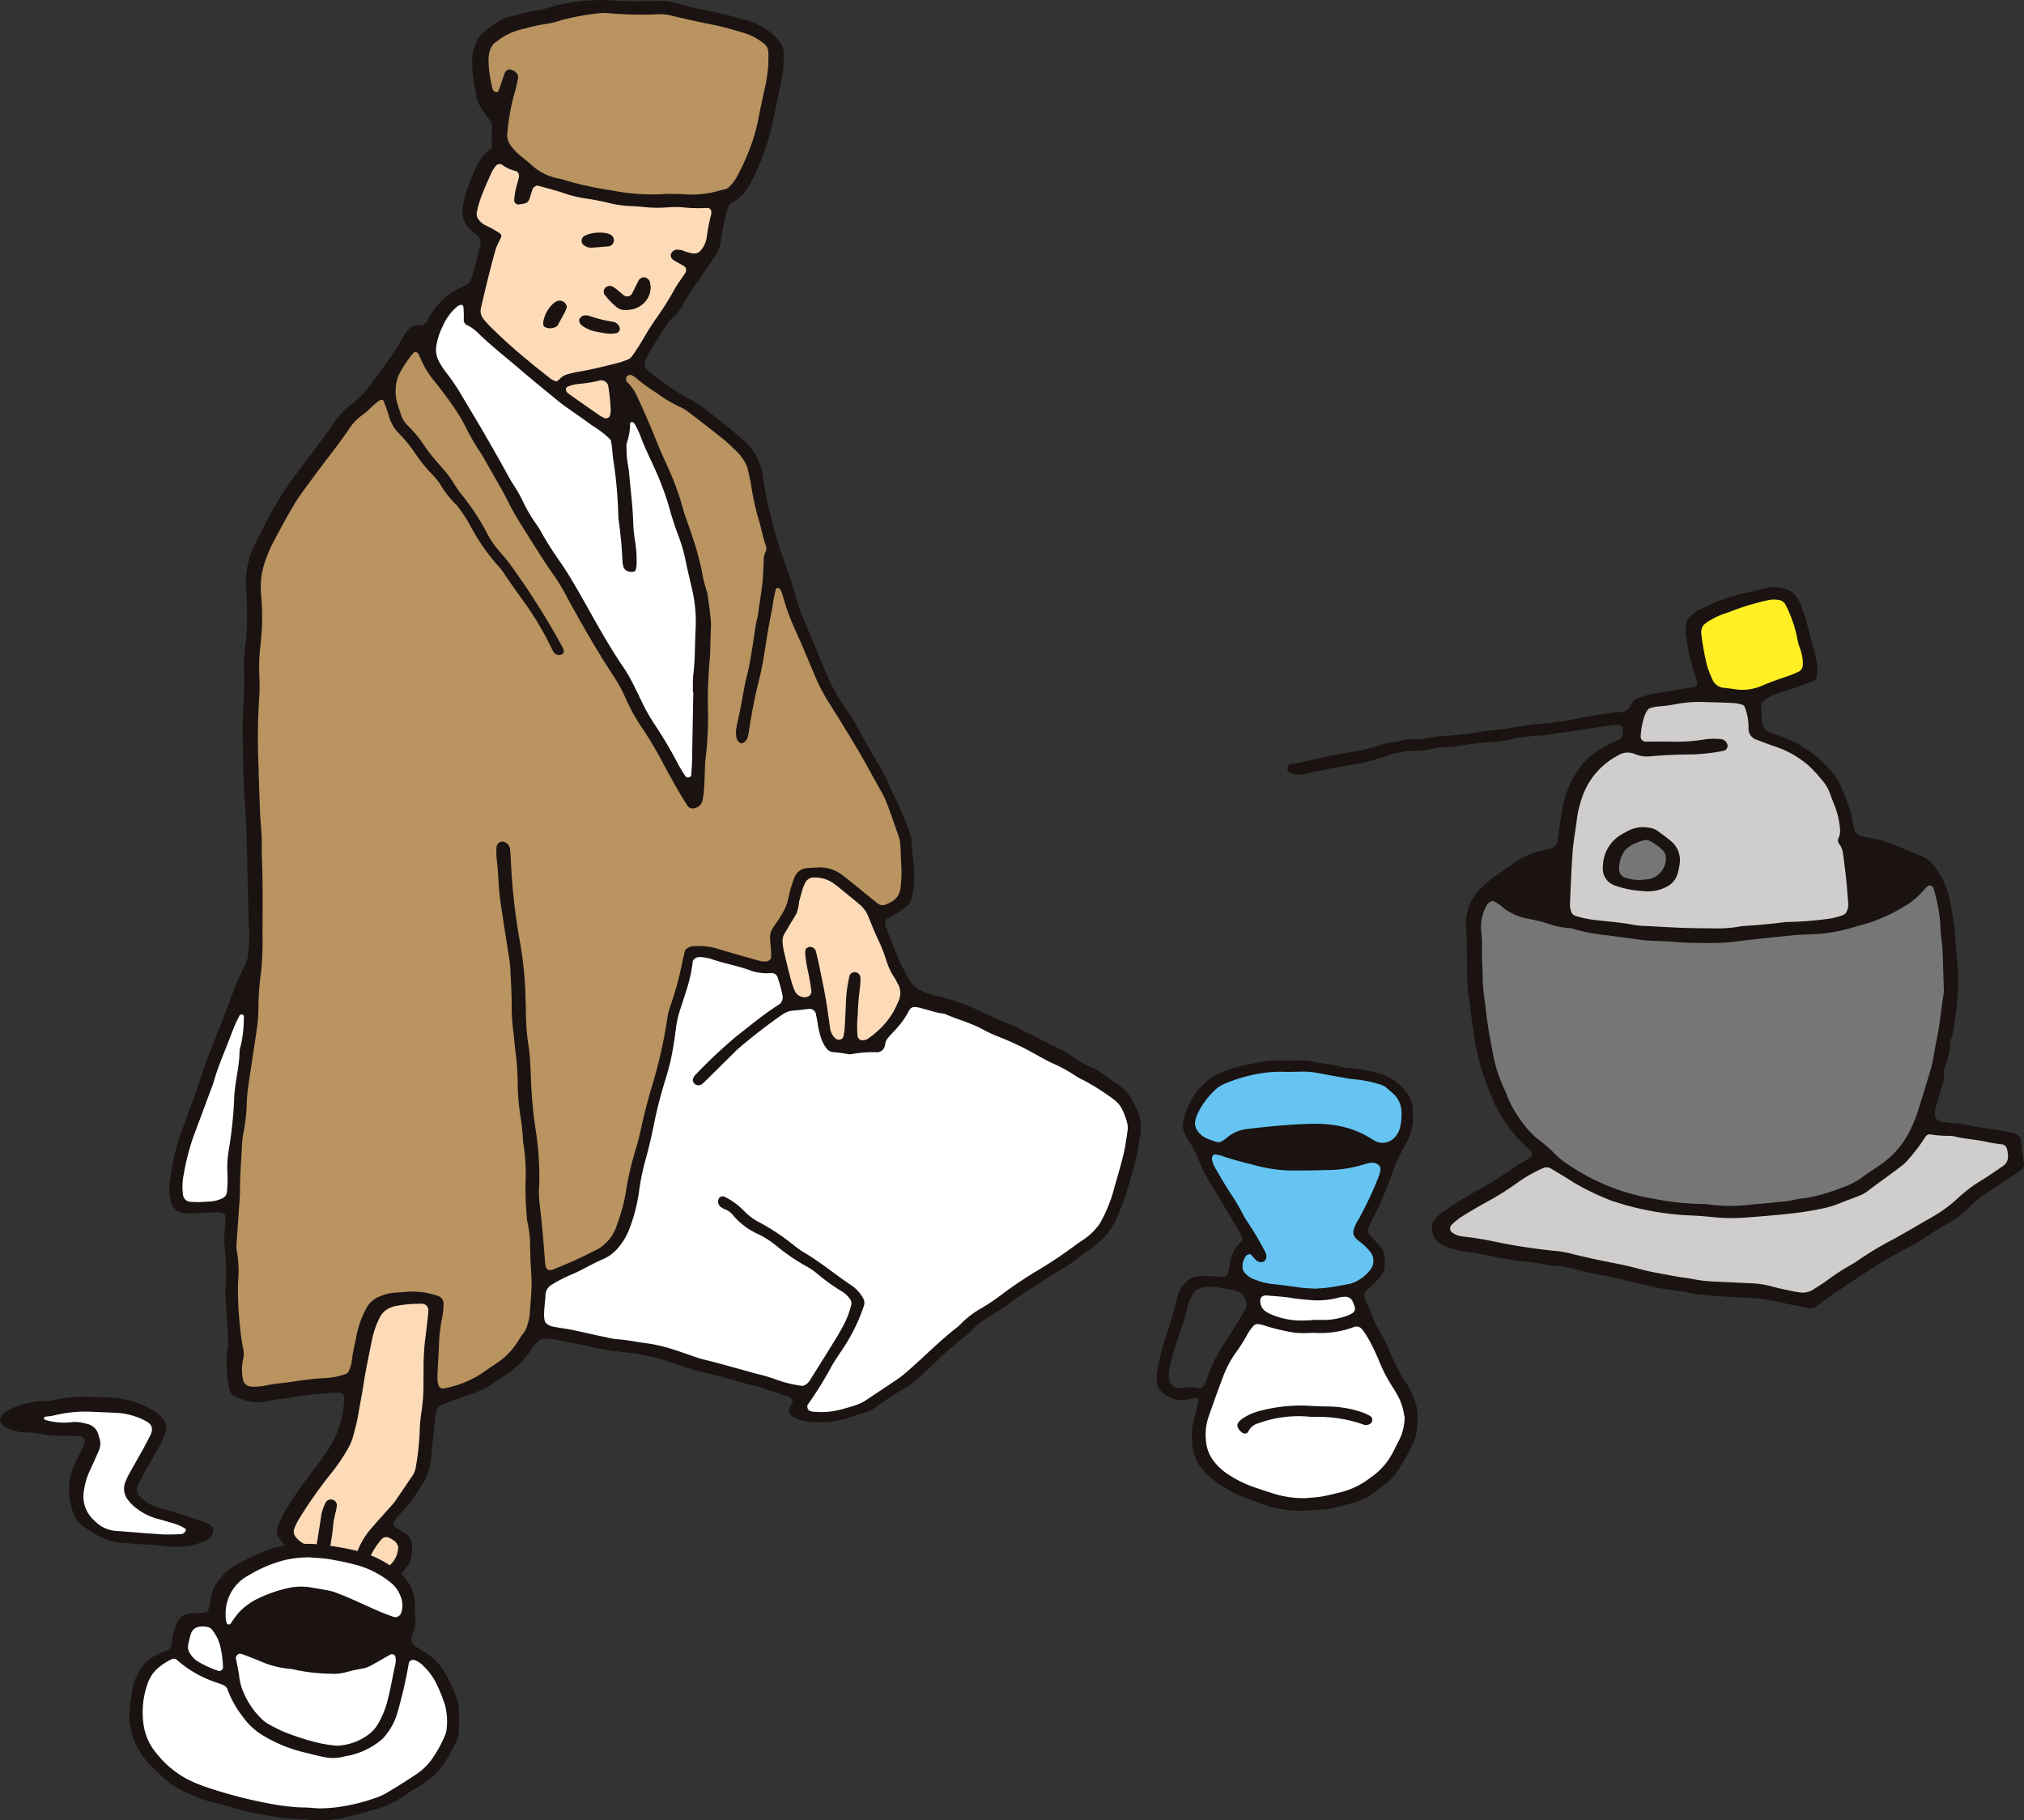<svg id="グループ_422" data-name="グループ 422" xmlns="http://www.w3.org/2000/svg" xmlns:xlink="http://www.w3.org/1999/xlink" width="214" height="192.456" viewBox="0 0 214 192.456">
  <rect x="0" y="0" width="214" height="192.456" fill="#333333" stroke="none"/>
  <defs>
    <clipPath id="clip-path">
      <rect id="長方形_475" data-name="長方形 475" width="214" height="192.456" fill="none"/>
    </clipPath>
  </defs>
  <g id="グループ_422-2" data-name="グループ 422" clip-path="url(#clip-path)">
    <path id="パス_7759" data-name="パス 7759" d="M157.258,154.968a7.72,7.72,0,0,0-.854-1.66,16.574,16.574,0,0,1-1.556-2.93,22.655,22.655,0,0,0-1.581-3.158,2.779,2.779,0,0,1-.339-.755,8.536,8.536,0,0,0-.743-1.712,2.407,2.407,0,0,1-.182-.592.63.63,0,0,1,.165-.574c.238-.249.5-.475.755-.709a6.268,6.268,0,0,0,.965-1.085,1.384,1.384,0,0,0,.266-.774c0-.414-.02-.829-.05-1.242a1.328,1.328,0,0,0-.323-.753c-.266-.319-.552-.621-.823-.935-.181-.209-.354-.424-.525-.64a.373.373,0,0,1-.058-.394c.107-.255.212-.51.332-.757a41.085,41.085,0,0,0,2.093-4.753,17.479,17.479,0,0,1,1.52-3.407,5.5,5.5,0,0,0,.8-3.181c-.015-.277-.028-.554-.039-.831a2.349,2.349,0,0,0-.394-1.166,5.515,5.515,0,0,0-3.673-2.509,13.273,13.273,0,0,0-2.667-.424,2.053,2.053,0,0,1-.616-.086c-1.061-.356-2.192-.328-3.265-.624a4.092,4.092,0,0,0-1.031-.1c-.485,0-.971.027-1.456.043v-.032c-.347,0-.693,0-1.04,0a7.2,7.2,0,0,0-1.038.035,29.386,29.386,0,0,0-4.264.921,6.652,6.652,0,0,0-3.354,2.34,7.725,7.725,0,0,0-1.433,3.193,1.86,1.86,0,0,0,.153,1.218,12.412,12.412,0,0,0,.608,1.086,7.215,7.215,0,0,1,.68,1.283,18.686,18.686,0,0,0,1.684,3.333c.941,1.536,1.848,3.094,2.768,4.643.106.179.206.361.308.543a.532.532,0,0,1-.07.578,3.658,3.658,0,0,0-1.2,2.351c-.046.34-.15.673-.223,1.011a.547.547,0,0,1-.474.328c-.415-.017-.83-.033-1.245-.06a8.633,8.633,0,0,0-1.454.022,2.047,2.047,0,0,0-1.413.785,3.5,3.5,0,0,0-.768,1.46,43.062,43.062,0,0,1-1.291,4.385,22.079,22.079,0,0,0-.747,3.026,5.586,5.586,0,0,0-.089,1.655,1.325,1.325,0,0,0,.337.743,3.06,3.06,0,0,0,1,.727,2.6,2.6,0,0,0,1.814.242,6.568,6.568,0,0,1,1.019-.186c.116-.011.232.153.2.291-.126.608-.251,1.221-.426,1.817a8.293,8.293,0,0,0-.263,2.264,5.506,5.506,0,0,0,.491,2.218,2.717,2.717,0,0,0,.43.707,8.372,8.372,0,0,0,2.5,2.155,15.908,15.908,0,0,0,1.637.9c.91.337,1.817.683,2.738.988a11.3,11.3,0,0,0,4.717.54c.414-.04.831-.039,1.246-.072a6.834,6.834,0,0,0,1.031-.119c.809-.189,1.613-.4,2.413-.623a5.655,5.655,0,0,0,1.686-.791c.631-.431,1.242-.883,1.831-1.37a5.29,5.29,0,0,0,.845-.913,19.13,19.13,0,0,0,2.013-3.629,2.062,2.062,0,0,0,.161-.6c.057-.482.1-.965.128-1.449a5.33,5.33,0,0,0-.373-2.238m-17.827-9.44c-.679,1.122-1.34,2.257-2.068,3.347a16.958,16.958,0,0,0-1.959,3.87c-.09.26-.214.509-.325.761a.557.557,0,0,1-.656.347c-.069-.009-.136-.024-.4-.073-.083,0-.358-.016-.632,0s-.548.066-.823.079a1.162,1.162,0,0,1-1.238-1.119,4.2,4.2,0,0,1,.081-1.028,23.494,23.494,0,0,1,.648-2.4c.265-.711.48-1.44.734-2.156.231-.648.365-1.331.536-2a3.914,3.914,0,0,1,.6-1.311,1.377,1.377,0,0,1,.828-.58,2.508,2.508,0,0,1,.814-.13,15.779,15.779,0,0,1,2.659.406,5.08,5.08,0,0,1,.588.2.737.737,0,0,1,.32.249,3.83,3.83,0,0,1,.364.736.935.935,0,0,1-.075.8" transform="translate(-7.741 -7.097)" fill="#1a1311"/>
    <path id="パス_7760" data-name="パス 7760" d="M147.149,143.975c-.633-.044-1.12-.048-1.6-.117-.959-.137-1.917-.277-2.883-.364a7.334,7.334,0,0,1-2-.53,2.389,2.389,0,0,1-.863-.563,1.025,1.025,0,0,1-.317-.741,1.83,1.83,0,0,1,.375-1.161c.119-.147.421-.227.536-.107.189.2.355.425.559.608a.756.756,0,0,0,.576.168.527.527,0,0,0,.439-.382.844.844,0,0,0-.048-.606,31.414,31.414,0,0,0-1.77-3.048,9.729,9.729,0,0,1-.744-1.246,19.849,19.849,0,0,0-1.063-1.781c-.569-.865-1.1-1.761-1.611-2.661a3.353,3.353,0,0,1-.486-1.139.651.651,0,0,1,.089-.375.306.306,0,0,1,.362-.137,4.9,4.9,0,0,1,.6.139c1.239.45,2.523.734,3.793,1.073a15.662,15.662,0,0,0,4.112.479c1.246,0,2.492-.032,3.738-.06a14.028,14.028,0,0,0,3.463-.608,4.161,4.161,0,0,1,.6-.147,1.094,1.094,0,0,1,.785.181.568.568,0,0,1,.275.519,2.9,2.9,0,0,1-.2.8,39.215,39.215,0,0,1-2.126,4.5,3.877,3.877,0,0,0-.516,1.127.886.886,0,0,0,.174.778,2.475,2.475,0,0,0,.457.419,5.924,5.924,0,0,1,1.186,1.155,1.37,1.37,0,0,1,.273.769,1.414,1.414,0,0,1-.261.98,4.294,4.294,0,0,1-1.211,1.122,3.23,3.23,0,0,1-1.145.472c-.681.121-1.36.26-2.046.355-.546.075-1.1.1-1.507.131" transform="translate(-8.11 -7.725)" fill="#65c4f2"/>
    <path id="パス_7761" data-name="パス 7761" d="M156.179,124.751a5.646,5.646,0,0,1-.173,1.7,2.284,2.284,0,0,1-.483.908,1.753,1.753,0,0,1-1.467.639,1.614,1.614,0,0,1-.594-.152,8.1,8.1,0,0,1-.713-.426,9.9,9.9,0,0,0-3.086-1.181,12.876,12.876,0,0,0-2.886-.245c-2.153.03-4.288.246-6.422.485-.138.015-.275.036-.413.052a4.017,4.017,0,0,0-2.259.957,3.094,3.094,0,0,1-.51.353.724.724,0,0,1-.6.052c-.328-.107-.658-.216-.977-.35a2.218,2.218,0,0,1-.955-.775,1.336,1.336,0,0,1-.248-1.174,4.732,4.732,0,0,1,.277-.779,8.567,8.567,0,0,1,1.721-2.327,3.2,3.2,0,0,1,1.026-.7,16.13,16.13,0,0,1,2.755-.909,14.01,14.01,0,0,1,3.705-.383c.83.034,1.665-.063,2.49,0,.756.054,1.5.237,2.253.366.545.093,1.09.194,1.635.288a5.005,5.005,0,0,0,.819.12,13.794,13.794,0,0,1,2.845.563,1.763,1.763,0,0,1,.722.4c.162.131.317.268.472.405a2.707,2.707,0,0,1,1.064,2.112" transform="translate(-7.997 -7.172)" fill="#65c4f2"/>
    <path id="パス_7762" data-name="パス 7762" d="M147.145,130.113a27.709,27.709,0,0,1-3.284.04,13.7,13.7,0,0,1-2.857-.5c-.531-.151-1.054-.329-1.578-.5a.292.292,0,0,1-.2-.325.4.4,0,0,1,.184-.343,2.16,2.16,0,0,1,.963-.36c1.175-.084,2.337-.282,3.508-.38,1.24-.1,2.489-.11,3.735-.151a8.806,8.806,0,0,1,4.393,1.05,2.028,2.028,0,0,1,.309.27.386.386,0,0,1-.05.531,1.478,1.478,0,0,1-.173.114,9.013,9.013,0,0,1-3.047.557h-1.905" transform="translate(-8.288 -7.595)" fill="#1a1311"/>
    <path id="パス_7763" data-name="パス 7763" d="M147.122,148.255c-.345.012-.69.031-1.035.036a8.04,8.04,0,0,1-3.416-.726,3.267,3.267,0,0,1-.529-.32,1.3,1.3,0,0,1-.42-1.3.526.526,0,0,1,.285-.261.874.874,0,0,1,.405-.043c.893.085,1.791.127,2.678.277.544.092,1.1.136,1.647.181a8.59,8.59,0,0,0,3.285-.247,3.384,3.384,0,0,1,.615-.077.844.844,0,0,1,.822.507,5.985,5.985,0,0,1,.218.581.581.581,0,0,1-.317.681,1.792,1.792,0,0,1-.176.107,7.017,7.017,0,0,1-2.613.572c-.483,0-.967,0-1.45,0v.036" transform="translate(-8.434 -8.669)" fill="#fff"/>
    <path id="パス_7764" data-name="パス 7764" d="M156.55,158.588a6.838,6.838,0,0,0-.491-1.753,10.981,10.981,0,0,0-.692-1.238,16.177,16.177,0,0,1-1.5-2.872,23.567,23.567,0,0,0-1.048-2.2,11.662,11.662,0,0,0-.656-1.024c-.037-.055-.09-.1-.132-.152a.738.738,0,0,0-.74-.208,10.193,10.193,0,0,1-4.181.651c-.405-.015-.813.024-1.219.022a8.175,8.175,0,0,1-1.808-.207,20.136,20.136,0,0,1-2.161-.547,3.8,3.8,0,0,0-.786-.2.656.656,0,0,0-.555.2,5.111,5.111,0,0,0-.59.821,17.308,17.308,0,0,1-1.183,1.892,10.743,10.743,0,0,0-1.432,2.676c-.533,1.389-1.028,2.793-1.521,4.2a5.982,5.982,0,0,0-.272,2.608,4.039,4.039,0,0,0,.919,2.218,5.919,5.919,0,0,0,1.35,1.223,12.339,12.339,0,0,0,2.521,1.3c.764.274,1.536.528,2.312.767a10.564,10.564,0,0,0,3.405.494c.539-.049,1.082-.071,1.615-.154.668-.1,1.322-.284,1.982-.437a8.3,8.3,0,0,0,3.265-1.566,7.1,7.1,0,0,0,2.4-2.709c.233-.412.412-.854.651-1.262a5.756,5.756,0,0,0,.571-2.144,1.244,1.244,0,0,0-.015-.4m-3.414.515a.424.424,0,0,1-.246.312.732.732,0,0,1-.592.095,14.371,14.371,0,0,0-4.86-.848c-.344-.01-.692.02-1.032-.023a12.52,12.52,0,0,0-5.288.7,1.688,1.688,0,0,0-1.086.889c-.125.261-.464.26-.7.056a1.387,1.387,0,0,1-.386-.477.528.528,0,0,1,.06-.571,2.567,2.567,0,0,1,.288-.292,5.82,5.82,0,0,1,2.059-.929,16.733,16.733,0,0,1,5.537-.494c.551.017,1.1.06,1.654.046a11.889,11.889,0,0,1,3.45.586,5.869,5.869,0,0,1,.936.425.485.485,0,0,1,.21.529" transform="translate(-8.068 -8.861)" fill="#fff"/>
    <path id="パス_7765" data-name="パス 7765" d="M199.727,142.206c-.938-.187-1.9-.349-2.84-.574a17.294,17.294,0,0,0-3.077-.47c-.416-.023-.83-.06-1.246-.069-1.388-.025-2.769-.157-4.148-.3a6.94,6.94,0,0,1-1.031-.13c-1.28-.336-2.611-.369-3.892-.663s-2.568-.584-3.847-.9a9.72,9.72,0,0,0-1.014-.226,34.092,34.092,0,0,1-3.654-.8,9.976,9.976,0,0,0-1.631-.3,10.321,10.321,0,0,1-2.058-.281,1.753,1.753,0,0,0-.41-.071,40.7,40.7,0,0,1-5.54-.881,7.3,7.3,0,0,0-1.233-.18,10.953,10.953,0,0,1-2.422-.564,2.831,2.831,0,0,1-.92-.468,1.583,1.583,0,0,1-.67-1.018,5.016,5.016,0,0,1-.06-.825.823.823,0,0,1,.214-.571A4.406,4.406,0,0,1,161,132.2a37.849,37.849,0,0,1,3.865-2.441c.185-.095.379-.175.557-.282.593-.358,1.186-.718,1.768-1.094.524-.338,1.035-.7,1.548-1.051.57-.394,1.224-.654,1.757-1.1.083-.069.089-.244.1-.372a.292.292,0,0,0-.089-.183,3.417,3.417,0,0,0-.429-.451A13.974,13.974,0,0,1,167,121.334a6.829,6.829,0,0,1-.368-.744c-.115-.252-.2-.517-.324-.766a24.53,24.53,0,0,1-1.892-6.781c-.2-1.161-.3-2.338-.49-3.5a14.551,14.551,0,0,1-.188-2.276c-.008-1.039-.028-2.079-.036-3.119a18.368,18.368,0,0,0-.091-2.285,4.425,4.425,0,0,1,.139-1.438,5.086,5.086,0,0,1,1.528-2.662,9.527,9.527,0,0,1,1.095-.957c.956-.69,1.928-1.356,2.905-2.016a5.925,5.925,0,0,1,1.517-.673c.592-.193,1.2-.342,1.8-.5a.936.936,0,0,0,.735-.887c.126-.962.247-1.925.4-2.883a10.906,10.906,0,0,1,1.692-4.431,7.485,7.485,0,0,1,2.923-2.589c.5-.245,1-.477,1.5-.725a.624.624,0,0,0,.313-.5,5.844,5.844,0,0,0,.048-.616.49.49,0,0,0-.375-.415,7.123,7.123,0,0,0-.828.037c-2.2.323-4.388.657-6.582.986-.275.04-.55.076-.826.094a20.168,20.168,0,0,0-3.495.456,12.859,12.859,0,0,1-1.44.21,38.983,38.983,0,0,0-4.125.495,9.951,9.951,0,0,1-1.036.066,6.162,6.162,0,0,0-1.236.134,10.259,10.259,0,0,1-2.471.292,8.572,8.572,0,0,0-2.441.479,26.186,26.186,0,0,1-2.8.787c-.607.136-1.229.205-1.841.318-1.362.253-2.727.491-4.075.819a2.883,2.883,0,0,1-1.239.03,1.524,1.524,0,0,1-.549-.268.471.471,0,0,1,.1-.7c.064-.024.117-.09.181-.1,1.583-.21,3.106-.711,4.683-.952.205-.032.4-.124.608-.139a26.079,26.079,0,0,0,4.458-.987,5.522,5.522,0,0,1,1-.252c.764-.042,1.492-.328,2.264-.3a8.485,8.485,0,0,0,2.065-.205,4.435,4.435,0,0,1,.824-.109,33.422,33.422,0,0,0,4.13-.465c.618-.09,1.24-.149,1.859-.22a6.49,6.49,0,0,0,.826-.1,35.2,35.2,0,0,1,4.534-.592c.759-.087,1.512-.194,2.262-.334,1.021-.191,2.04-.4,3.068-.56.686-.108,1.369-.222,2.061-.267a1.3,1.3,0,0,0,1.318-.815.986.986,0,0,1,.107-.177,1.274,1.274,0,0,1,.637-.513,9.873,9.873,0,0,1,1.2-.348c.542-.119,1.09-.207,1.637-.3,1.024-.172,2.05-.337,3.075-.506a.422.422,0,0,0,.3-.455c-.051-.2-.094-.4-.152-.6a22.015,22.015,0,0,1-1.005-4.45,7.836,7.836,0,0,1-.052-.829,1.487,1.487,0,0,1,.49-1.108,3.628,3.628,0,0,1,1-.736,19.846,19.846,0,0,1,1.892-.856,19.28,19.28,0,0,1,3.181-.959c.68-.125,1.344-.34,2.02-.49a3.78,3.78,0,0,1,1.851.086,2.376,2.376,0,0,1,1.638,1.466,17.046,17.046,0,0,1,.625,1.761c.36,1.266.685,2.543,1.021,3.816a7.423,7.423,0,0,1,.213,1.855,1.9,1.9,0,0,1-.059.409.607.607,0,0,1-.359.472c-.847.3-1.7.609-2.555.876a18.675,18.675,0,0,0-1.76.636,4.473,4.473,0,0,0-1.05.667.514.514,0,0,0-.168.365c.023.623.055,1.245.124,1.863a1.117,1.117,0,0,0,.7.957c.448.186.9.354,1.36.517a12.141,12.141,0,0,1,4.953,3.323,8.945,8.945,0,0,1,.669.8,4.713,4.713,0,0,1,.536.885,19.173,19.173,0,0,1,1.157,3.114c.128.538.207,1.088.34,1.625a.993.993,0,0,0,.676.731,8.742,8.742,0,0,0,1.016.217,13.776,13.776,0,0,1,2.786.824c.893.378,1.8.731,2.689,1.114a3.188,3.188,0,0,1,1.284,1.022,8.721,8.721,0,0,1,1.689,3.752,36.377,36.377,0,0,1,.585,4.115c.08,1.107.171,2.212.264,3.317a14.791,14.791,0,0,1-.033,2.282c-.077,1.106-.189,2.2-.368,3.3a7.8,7.8,0,0,1-.293,1.421,2.34,2.34,0,0,0-.136.608,7.634,7.634,0,0,1-.624,2.611.853.853,0,0,0-.033.4,3.287,3.287,0,0,1-.142,1.231c-.26.862-.521,1.725-.755,2.595a4.261,4.261,0,0,0-.07.824.872.872,0,0,0,.373.471,2.636,2.636,0,0,0,.388.134c.342.053.687.087,1.032.122a9.318,9.318,0,0,1,1.24.13c1.554.379,3.151.491,4.715.8a5.2,5.2,0,0,1,.8.229.968.968,0,0,1,.537.6.586.586,0,0,1,.045.2,18.512,18.512,0,0,0,.286,2.263.789.789,0,0,1-.3.741,12.278,12.278,0,0,1-1.017.719c-.75.5-1.5,1-2.26,1.484a10.674,10.674,0,0,0-2.119,1.667,9.567,9.567,0,0,1-2.3,1.762c-.906.513-1.785,1.067-2.647,1.651a14.928,14.928,0,0,1-1.624.925,44.985,44.985,0,0,0-4.3,2.52c-1.855,1.219-3.705,2.438-5.481,3.769a.835.835,0,0,1-.4.1,3.361,3.361,0,0,1-.432-.008" transform="translate(-8.615 -3.929)" fill="#1a1311"/>
    <path id="パス_7766" data-name="パス 7766" d="M190.412,133.237c-.139,0-.416-.013-.693-.018a27.671,27.671,0,0,1-4.954-.551,22.516,22.516,0,0,1-9.008-3.584,8.45,8.45,0,0,1-1.458-1.17,13.194,13.194,0,0,0-1.562-1.37,8.759,8.759,0,0,1-1.74-1.778,11.9,11.9,0,0,1-1.762-3.05,4.592,4.592,0,0,0-.237-.576,14.957,14.957,0,0,1-1.294-4.153c-.3-1.493-.56-3-.716-4.515-.049-.482-.135-.961-.187-1.444s-.107-.966-.116-1.45c-.02-1.247-.124-2.491-.076-3.741a13.852,13.852,0,0,0-.106-1.659,4.653,4.653,0,0,1,.525-2.4,1.031,1.031,0,0,1,.583-.558.341.341,0,0,1,.205-.022,3.917,3.917,0,0,1,1.018.7,6.1,6.1,0,0,0,2.637,1.165,18.154,18.154,0,0,1,2.219.546,7.272,7.272,0,0,0,2.028.431,1.989,1.989,0,0,1,.61.117,19.7,19.7,0,0,0,3.676.672c.89.14,1.786.244,2.679.363.412.055.822.129,1.236.16,1.105.081,2.213.071,3.32.177s2.216.087,3.325.1a21.134,21.134,0,0,0,2.9-.162c1.995-.254,4-.448,6-.649.62-.062,1.245-.082,1.87-.1a17.871,17.871,0,0,0,4.3-.676c.333-.092.658-.222.995-.293a16.853,16.853,0,0,0,4.569-1.958,7.61,7.61,0,0,0,1.939-1.553c.187-.2.373-.406.563-.6a.408.408,0,0,1,.65.232c.02.066.038.134.062.2a18.994,18.994,0,0,1,.524,2.436,8.054,8.054,0,0,1,.123,1.239c.04.483.045.971.118,1.45a19.088,19.088,0,0,1,.162,2.281q.049,1.66.105,3.321c-.268,1.641-.413,3.3-.742,4.934-.178.882-.325,1.772-.5,2.656a8.164,8.164,0,0,1-.209.8c-.4,1.325-.806,2.65-1.221,3.972a15.128,15.128,0,0,1-.923,2.314,9.326,9.326,0,0,1-2.115,2.806,11.036,11.036,0,0,1-.975.774c-.623.44-1.276.839-1.887,1.294a7.309,7.309,0,0,1-2.009,1.073,21.516,21.516,0,0,1-2.962.961c-.34.064-.676.159-1.019.2a10.448,10.448,0,0,0-1.435.236,5.113,5.113,0,0,1-.819.135c-1.242.122-2.485.232-3.727.353a16.805,16.805,0,0,1-4.5-.062" transform="translate(-9.911 -5.925)" fill="#767676"/>
    <path id="パス_7767" data-name="パス 7767" d="M199.907,144.219c-.046-.007-.324-.032-.593-.09-.813-.177-1.63-.339-2.43-.561a9.271,9.271,0,0,0-2.054-.292q-1.974-.095-3.948-.191a13.639,13.639,0,0,1-2.063-.237c-.611-.125-1.236-.177-1.849-.291-1.363-.253-2.73-.47-4.071-.837-.935-.256-1.886-.454-2.839-.64-1.428-.277-2.85-.59-4.26-.946a10.772,10.772,0,0,0-1.636-.284,60.567,60.567,0,0,1-6.164-.928,36.219,36.219,0,0,0-3.692-.606,2.109,2.109,0,0,1-1.133-.472.528.528,0,0,1-.014-.726,7.509,7.509,0,0,1,.952-.8c.88-.553,1.773-1.088,2.684-1.588a29.022,29.022,0,0,0,3.176-1.971,15.84,15.84,0,0,1,2.873-1.663.874.874,0,0,1,.8.029c.062.032.124.062.182.1.769.468,1.549.921,2.3,1.411a26.83,26.83,0,0,0,3.734,1.817,4.967,4.967,0,0,0,.589.207,30.087,30.087,0,0,0,7.538,1.418c.971.039,1.937.1,2.905.207a18.582,18.582,0,0,0,3.323.04c1.59-.115,3.18-.246,4.765-.417,1.032-.111,2.063-.266,3.08-.474a11.381,11.381,0,0,0,2.2-.634c.636-.272,1.3-.487,1.937-.75a3.873,3.873,0,0,0,.919-.478c1.256-.978,2.579-1.869,3.827-2.858a6.383,6.383,0,0,0,.579-.592,18.5,18.5,0,0,0,1.744-2.324.549.549,0,0,1,.526-.268,12.976,12.976,0,0,0,1.862.157,3.162,3.162,0,0,1,.826.082c1.08.266,2.2.3,3.277.556a13.6,13.6,0,0,0,1.641.253.684.684,0,0,1,.524.571,3.9,3.9,0,0,1,.086.615,1.179,1.179,0,0,1-.492,1.084c-.8.548-1.593,1.11-2.425,1.609a15.2,15.2,0,0,0-2.47,1.9,14.387,14.387,0,0,1-2.691,1.944c-1.386.787-2.748,1.617-4.151,2.375a33.885,33.885,0,0,0-3.737,2.255c-.337.242-.712.429-1.068.642-.655.393-1.293.805-1.906,1.262-.555.414-1.145.78-1.73,1.151a2.114,2.114,0,0,1-1.428.238" transform="translate(-9.704 -7.591)" fill="#cfcecd"/>
    <path id="パス_7768" data-name="パス 7768" d="M195.2,76.929c-.462-.058-1.009-.141-1.56-.192a1.448,1.448,0,0,1-1.234-.969,10.178,10.178,0,0,1-.523-1.352,26.56,26.56,0,0,1-.623-3.463,1.135,1.135,0,0,1,.039-.411.872.872,0,0,1,.3-.528,3.88,3.88,0,0,1,.5-.361,8.7,8.7,0,0,1,2.083-.914,24.993,24.993,0,0,1,3.958-1.226,3.092,3.092,0,0,1,1.234-.08A.982.982,0,0,1,200.2,68a13.689,13.689,0,0,1,1.174,3.312,6.9,6.9,0,0,0,.379,1.4,4.542,4.542,0,0,1,.247,1.63.843.843,0,0,1-.409.674,12.39,12.39,0,0,1-1.147.476c-.99.313-1.959.682-2.914,1.088a5.381,5.381,0,0,1-2.322.355" transform="translate(-11.385 -4.012)" fill="#ffef24"/>
    <path id="パス_7769" data-name="パス 7769" d="M209.491,95.4a9.708,9.708,0,0,1,3.025.739c.776.292,1.525.653,2.281,1a1.038,1.038,0,0,1,.3.272.423.423,0,0,1,.088.387,2.221,2.221,0,0,1-.608,1.068,9,9,0,0,1-2.676,1.938,9.923,9.923,0,0,1-1.922.766.542.542,0,0,1-.5-.277,11.3,11.3,0,0,1-.354-2.038c-.128-1.1-.222-2.2-.333-3.3a.532.532,0,0,1,.5-.536,1.663,1.663,0,0,0,.192-.013" transform="translate(-12.429 -5.679)" fill="#1a1311"/>
    <path id="パス_7770" data-name="パス 7770" d="M174.5,99.816c-.016.2-.064.89-.124,1.576a.636.636,0,0,1-.326.489c-.058.036-.131.091-.186.082-.815-.138-1.64-.242-2.439-.447a4.748,4.748,0,0,1-2.129-1.223.6.6,0,0,1,.068-.894,35.8,35.8,0,0,1,3.078-2.087,4.245,4.245,0,0,1,1.562-.507.5.5,0,0,1,.549.455c0,.276,0,.551-.007.827-.008.414-.022.828-.045,1.729" transform="translate(-10.068 -5.762)" fill="#1a1311"/>
    <path id="パス_7771" data-name="パス 7771" d="M205.712,97.7c-.093-.893-.219-1.785-.328-2.678a2.33,2.33,0,0,0-.444-1.147.544.544,0,0,1-.031-.585,1.916,1.916,0,0,0,.139-1.015,8.886,8.886,0,0,0-.571-2.417c-.186-.447-.35-.9-.522-1.356a4.308,4.308,0,0,0-.869-1.4,12.643,12.643,0,0,0-1.418-1.514,10.4,10.4,0,0,0-3.411-1.937c-.265-.078-.525-.178-.784-.274-.389-.145-.78-.29-1.164-.445a1.219,1.219,0,0,1-.93-1.223,5.783,5.783,0,0,0-.391-2.236.419.419,0,0,0-.289-.27,4.237,4.237,0,0,0-.806-.168c-.968-.05-1.936-.08-2.905-.1a13.6,13.6,0,0,0-3.511.253,17.3,17.3,0,0,1-1.855.222,5.9,5.9,0,0,0-.6.14.49.49,0,0,0-.326.241,3.346,3.346,0,0,0-.294.544,8.359,8.359,0,0,0-.426,2.235.525.525,0,0,0,.5.537c.9,0,1.8-.013,2.7,0a17.529,17.529,0,0,0,3.313-.19,7.084,7.084,0,0,1,2.068-.062.794.794,0,0,1,.614.723.605.605,0,0,1-.324.484,21.307,21.307,0,0,1-3.292.4c-1.525.009-3.047.068-4.566.2a3.183,3.183,0,0,1-1.622-.237,1.9,1.9,0,0,0-1.787.146,7.851,7.851,0,0,0-3.872,4.67,10.848,10.848,0,0,0-.47,2.016c-.134,1.169-.368,2.329-.456,3.5-.141,1.863-.2,3.732-.285,5.6a2.336,2.336,0,0,0,.094.612.756.756,0,0,0,.527.582,12.731,12.731,0,0,0,2.444.466c1.24.133,2.482.236,3.708.475a7.584,7.584,0,0,0,1.034.1c1.383.076,2.767.144,4.209.218.981.013,2.019.04,3.057.038a13.51,13.51,0,0,0,3.1-.23c1.52-.092,3.036-.224,4.545-.422a2.78,2.78,0,0,1,.415-.018,36.731,36.731,0,0,0,3.935-.3,7.222,7.222,0,0,0,1.813-.433.747.747,0,0,0,.41-.435,1.617,1.617,0,0,0,.131-.811c-.066-.828-.119-1.657-.206-2.484m-17.826-.669a2.2,2.2,0,0,1-1.144,1.4,4.256,4.256,0,0,1-2.583.457,10.127,10.127,0,0,1-3.04-.629,1.874,1.874,0,0,1-1.146-1.585,4.744,4.744,0,0,1,.224-1.628,3.912,3.912,0,0,1,1.462-1.951c.278-.2.593-.347.891-.517a3.46,3.46,0,0,1,2.4-.362,1.828,1.828,0,0,1,.766.287c.5.362,1.009.718,1.474,1.122a2.528,2.528,0,0,1,.9,1.582,2.323,2.323,0,0,1,.031.613,7.642,7.642,0,0,1-.23,1.214" transform="translate(-10.506 -4.698)" fill="#cfcecd"/>
    <path id="パス_7772" data-name="パス 7772" d="M184.216,98.672a5.337,5.337,0,0,1-1.572-.258.972.972,0,0,1-.617-.758,3.256,3.256,0,0,1,.636-2.14,1.175,1.175,0,0,1,.3-.283,5.032,5.032,0,0,1,1.688-.767.883.883,0,0,1,.607.057,5.813,5.813,0,0,1,1.338.963,1.152,1.152,0,0,1,.38.932,2.24,2.24,0,0,1-.93,1.771,1.988,1.988,0,0,1-.945.394c-.342.038-.687.069-.883.088" transform="translate(-10.835 -5.622)" fill="#767676"/>
    <path id="パス_7773" data-name="パス 7773" d="M67.06.132c.825,0,1.656.007,2.489,0C70.034.13,70.519.1,71.005.1a5.223,5.223,0,0,1,1.642.228,27.181,27.181,0,0,0,3.434.823A43.379,43.379,0,0,1,80.31,2.224a6.553,6.553,0,0,1,3.239,2.157,1.858,1.858,0,0,1,.434,1.145,12.494,12.494,0,0,1-.246,3.1c-.3,1.424-.616,2.846-.9,4.273a24.784,24.784,0,0,1-2.328,6.428c-.062.123-.147.235-.214.355a4.106,4.106,0,0,1-1.746,1.733.911.911,0,0,0-.482.641,30.425,30.425,0,0,0-.739,3.454,3.392,3.392,0,0,1-.563,1.542c-.67.971-1.323,1.951-2,2.915a16.428,16.428,0,0,0-1.332,2.108A4.9,4.9,0,0,1,72.3,33.548a5.452,5.452,0,0,0-.909,1.13c-.668,1.053-1.3,2.127-1.944,3.2a1.232,1.232,0,0,0-.133.392.874.874,0,0,0,.2.773,2.444,2.444,0,0,0,.3.285,24.987,24.987,0,0,0,4.3,2.9,8.152,8.152,0,0,1,1.226.782c1.445,1.079,2.884,2.162,4.217,3.381.1.094.209.183.309.28a6.068,6.068,0,0,1,1.924,3.593c.125.893.283,1.778.433,2.666.047.273.107.544.177.813.051.2.144.393.185.594A41.091,41.091,0,0,0,84.334,60.1c.425,1.176.744,2.38,1.117,3.57a19.97,19.97,0,0,0,.711,1.951c.655,1.528,1.279,3.07,1.918,4.605q.238.576.49,1.146a20.055,20.055,0,0,0,2.266,3.962,8.5,8.5,0,0,1,.781,1.228c.724,1.422,1.562,2.777,2.347,4.164a18.643,18.643,0,0,1,1.313,2.595c.146.387.371.743.547,1.119.263.565.534,1.129.765,1.707.31.772.586,1.557.877,2.336.064.76.128,1.52.2,2.279.024.276.055.552.088.828a9.877,9.877,0,0,1-.212,3.307,1.739,1.739,0,0,1-.659,1.024,13.2,13.2,0,0,1-1.939,1.212.517.517,0,0,0-.233.53c.022.065.019.138.041.2.167.455.335.91.513,1.362a8.047,8.047,0,0,1,.323.765,18.888,18.888,0,0,0,1.789,3.742,2.305,2.305,0,0,0,1.061.957,8.215,8.215,0,0,0,1.966.665,23.442,23.442,0,0,1,4.677,1.7c.944.435,1.87.908,2.855,1.251a7.957,7.957,0,0,1,.941.435c1.3.656,2.591,1.328,3.9,1.974a12.6,12.6,0,0,1,2.145,1.265,6.366,6.366,0,0,0,1.46.794,7.564,7.564,0,0,1,1.607.946c.557.414,1.135.8,1.692,1.21a3.783,3.783,0,0,1,1.081,1.249c.2.365.372.744.569,1.111a3.551,3.551,0,0,1,.408,1.8,8.156,8.156,0,0,1-.091,1.243,31.641,31.641,0,0,1-.734,3.457c-.182.6-.326,1.2-.515,1.8a30.849,30.849,0,0,1-1.242,3.3,7.054,7.054,0,0,1-2.183,2.734q-1.237.949-2.5,1.873a10.143,10.143,0,0,1-.875.559c-1.489.887-2.937,1.839-4.39,2.783-.232.151-.466.3-.681.476a20.886,20.886,0,0,1-2.758,1.858,7.67,7.67,0,0,0-1.8,1.392,4.384,4.384,0,0,1-.766.7,29.919,29.919,0,0,0-3.13,2.73c-.573.5-1.116,1.038-1.667,1.568a7.325,7.325,0,0,1-1.483,1.134,31.14,31.14,0,0,0-3.127,2.055,4.23,4.23,0,0,1-1.5.707c-.472.116-.928.277-1.391.417a8.341,8.341,0,0,1-3.474.478,4.913,4.913,0,0,1-2.413-.507.79.79,0,0,1-.367-1.056c.08-.191.186-.371.273-.56.065-.142-.092-.419-.269-.495a1.691,1.691,0,0,0-.182-.1c-1.263-.363-2.487-.854-3.768-1.164-1.078-.261-2.139-.589-3.208-.882q-.5-.137-1.006-.253a30.861,30.861,0,0,1-3.992-1.15c-.452-.171-.921-.3-1.385-.446a21.636,21.636,0,0,0-4.076-.782,30.882,30.882,0,0,1-4.094-.7c-1-.252-2.039-.391-3.054-.615a6.382,6.382,0,0,0-.826-.1,3.057,3.057,0,0,0-.415.007.958.958,0,0,0-.568.226,3.092,3.092,0,0,0-.441.439c-.173.215-.326.449-.478.68a9.373,9.373,0,0,1-2.52,2.452c-.34.24-.711.435-1.043.685a9.811,9.811,0,0,1-2.967,1.469c-.792.253-1.567.56-2.346.849a3.114,3.114,0,0,0-.567.257.812.812,0,0,0-.394.465,5.459,5.459,0,0,0-.177.808c-.148,1.379-.279,2.759-.419,4.139-.028.276-.044.555-.1.826a5.655,5.655,0,0,1-.544,1.559,17.037,17.037,0,0,1-2.678,3.688c-.189.2-.356.423-.53.638a.537.537,0,0,0,.055.741c.35.223.708.433,1.051.665a1.519,1.519,0,0,1,.709,1.206,5.407,5.407,0,0,1-.153,1.65,1.239,1.239,0,0,1-.169.375c-.19.29-2.125,2.627-2.394,2.87a.7.7,0,0,1-.577.18,3.848,3.848,0,0,1-.8-.227c-.321-.131-.622-.307-.936-.453-.376-.176-.758-.34-1.137-.512a1.336,1.336,0,0,0-.811-.113,4.275,4.275,0,0,1-2.813-.491,3.354,3.354,0,0,1-.49-.375,2.4,2.4,0,0,0-1.13-1.171,10.385,10.385,0,0,1-1.929-1.576,6.029,6.029,0,0,1-.66-.8,1.411,1.411,0,0,1-.158-1.385,11.714,11.714,0,0,1,1.029-2.036,47.3,47.3,0,0,1,2.757-3.908c.567-.7,1.054-1.461,1.57-2.2a10.254,10.254,0,0,0,1.631-5.486c-.016-.169-.231-.423-.385-.428-.069,0-.137-.025-.206-.025-.138,0-.276.011-.415.021a36.966,36.966,0,0,0-4.341.47c-.954.178-1.925.218-2.878.435a4.319,4.319,0,0,1-2.46-.176c-.324-.118-.651-.236-.964-.379a.842.842,0,0,1-.4-.458,3.045,3.045,0,0,1-.161-.6,12.944,12.944,0,0,1-.1-4.142,5.933,5.933,0,0,0,.028-1.239c-.1-1.383-.18-2.768-.259-4.152-.016-.276,0-.554.012-.83a26.078,26.078,0,0,0-.131-4.566,5.683,5.683,0,0,1,.007-1.245c.047-.551.081-1.1.118-1.656a.569.569,0,0,0-.523-.531c-.137,0-.276-.023-.413-.016-.623.028-1.246.071-1.87.094-.484.019-.971.028-1.456.024A1.611,1.611,0,0,1,19.6,127.8a1.407,1.407,0,0,1-.405-.71,5.738,5.738,0,0,1-.1-2.068,22.938,22.938,0,0,1,1.248-5.456q1.309-3.393,2.428-6.854c.276-.857.636-1.686.968-2.524.636-1.611,1.281-3.218,1.873-4.847a25.923,25.923,0,0,1,1.406-3.241,3.441,3.441,0,0,0,.37-1.395,14.855,14.855,0,0,0,.046-3.114,6.975,6.975,0,0,1-.025-.83c-.07-2.842-.132-5.683-.21-8.524-.027-.97-.067-1.941-.144-2.908-.219-2.768-.206-5.542-.27-8.314-.016-.692.037-1.386.077-2.078.073-1.246.128-2.49.081-3.74a15.535,15.535,0,0,1,.15-3.112,16.279,16.279,0,0,0,.146-2.7c0-1.04.01-2.085-.085-3.118a9.173,9.173,0,0,1,.984-4.828c.445-.939.946-1.851,1.432-2.77a31.407,31.407,0,0,1,3.015-4.729c.727-.928,1.428-1.876,2.127-2.825q.863-1.171,1.7-2.366a8.332,8.332,0,0,1,1.684-1.83c.218-.171.435-.344.646-.524a8.732,8.732,0,0,0,1.415-1.518c.571-.785,1.168-1.553,1.717-2.352a27.532,27.532,0,0,0,1.928-2.961,2.98,2.98,0,0,1,.48-.674,1.28,1.28,0,0,1,1.087-.511.891.891,0,0,0,1-.556,7.458,7.458,0,0,1,3.687-3.513,4.7,4.7,0,0,0,.552-.284.678.678,0,0,0,.263-.306c.432-1.245.726-2.528,1.036-3.806a.977.977,0,0,0-.4-1.091c-.221-.166-.418-.366-.637-.534a2.7,2.7,0,0,1-.845-1.841,1.256,1.256,0,0,1,.016-.41,10.973,10.973,0,0,1,.547-2.215c.265-.716.553-1.421.878-2.109A4.164,4.164,0,0,1,53,15.79a.445.445,0,0,0,.151-.364,8.785,8.785,0,0,1,.019-1.867,1.215,1.215,0,0,0-.212-.788c-.272-.4-.576-.782-.845-1.185a3.905,3.905,0,0,1-.633-1.525c-.094-.545-.2-1.091-.291-1.639a11.23,11.23,0,0,1-.13-2.073,4.907,4.907,0,0,1,.408-1.815,2.908,2.908,0,0,1,.85-1.162c.434-.344.881-.674,1.334-1a3.307,3.307,0,0,1,1.126-.525c.874-.217,1.731-.492,2.619-.665A11.564,11.564,0,0,0,59.821.6a20.885,20.885,0,0,1,6.4-.537c.276.026.554.045.838.067" transform="translate(-1.134 0)" fill="#1a1311"/>
    <path id="パス_7774" data-name="パス 7774" d="M76.43,75.2c.068-1.236.08-2,.159-2.758.129-1.244.087-2.494.162-3.74a7.673,7.673,0,0,0-.068-1.244c-.064-.621-.148-1.24-.234-1.857a3.9,3.9,0,0,0-.166-.813,14.7,14.7,0,0,1-.528-2.224,32.848,32.848,0,0,0-1.082-3.8c-.325-.987-.711-1.957-.977-2.96a28.079,28.079,0,0,0-1.608-4.275c-.368-.823-.738-1.643-1.073-2.48-.645-1.608-1.33-3.2-2.067-4.767a4.6,4.6,0,0,0-1.055-1.522.3.3,0,0,1-.1-.181,1.236,1.236,0,0,1,.021-.387c.037-.142.417-.245.55-.166a2.724,2.724,0,0,1,.519.331,17.031,17.031,0,0,0,2.186,1.587,13.069,13.069,0,0,0,2.314,1.388,5.287,5.287,0,0,1,1.062.646c1.214.924,2.422,1.855,3.611,2.808.486.388.926.836,1.379,1.267a4.953,4.953,0,0,1,.78.97,2.945,2.945,0,0,1,.429.94c.115.542.254,1.08.346,1.625a27.677,27.677,0,0,0,.846,3.852c.274.858.4,1.758.718,2.6a.812.812,0,0,1-.006.608,2.188,2.188,0,0,0-.213.795c-.011.416-.039.83-.05,1.246-.043,1.6-.379,3.166-.567,4.748-.324,1.209-.422,2.458-.638,3.688-.156.888-.293,1.778-.518,2.652-.346,1.344-.516,2.723-.817,4.076-.105.473-.215.946-.3,1.423a3.038,3.038,0,0,0-.006,1.035.947.947,0,0,0,.3.528.31.31,0,0,0,.371.071.878.878,0,0,0,.523-.6,7.164,7.164,0,0,0,.154-.815c.269-1.713.586-3.415,1.014-5.1.325-1.277.545-2.579.742-3.879.208-1.372.457-2.735.736-4.093a12.332,12.332,0,0,1,.349-1.831c.014-.038.093-.071.142-.071a.346.346,0,0,1,.337.206,3.488,3.488,0,0,1,.229.574,24.229,24.229,0,0,0,1.433,3.9c.633,1.386,1.209,2.8,1.8,4.2a20.726,20.726,0,0,0,1.589,3.151q1.673,2.632,3.262,5.318c.808,1.375,1.54,2.791,2.339,4.171a10.1,10.1,0,0,1,.693,1.509c.389,1.038.735,2.092,1.114,3.134a4.02,4.02,0,0,1,.223,1.221q.047,1.144.1,2.286a12.874,12.874,0,0,1-.1,2.076,1.841,1.841,0,0,1-1.018,1.474A4.9,4.9,0,0,1,95.2,98a.791.791,0,0,1-.791-.1c-.982-.769-1.941-1.568-2.912-2.351-.324-.261-.644-.528-.987-.761a3.75,3.75,0,0,0-2.346-.716c-.483.024-.97.036-1.45.093a1.451,1.451,0,0,0-.872.526,1.288,1.288,0,0,0-.219.348,12.564,12.564,0,0,0-.711,2.389,4.806,4.806,0,0,1-.631,1.527c-.146.236-.275.483-.432.711-.959,1.382-.923,1.208-.75,3.094.025.274.01.551.011.827,0,.152-.25.381-.405.409a1.781,1.781,0,0,1-.822-.052c-1.468-.414-2.943-.809-4.4-1.267a7.093,7.093,0,0,0-2.668-.271,1.146,1.146,0,0,0-.574.22.553.553,0,0,0-.258.315c-.124.538-.253,1.075-.356,1.617a33.628,33.628,0,0,1-1.181,4.2,6.758,6.758,0,0,0-.3,1.206,50.581,50.581,0,0,1-1.709,7.492c-.351,1.2-.671,2.4-.94,3.622-.209.947-.421,1.9-.709,2.822a31.611,31.611,0,0,0-1.062,4.658,17.159,17.159,0,0,1-.608,2.415c-.1.331-.238.652-.338.983a4.325,4.325,0,0,1-1.383,2.036,2.341,2.341,0,0,1-.5.371,47.592,47.592,0,0,1-4.913,2.246c-.066.023-.136.029-.2.05a.5.5,0,0,1-.484-.3c-.02-.136-.064-.27-.074-.406-.174-2.213-.354-4.424-.627-6.627a10.109,10.109,0,0,1-.008-1.662,31.463,31.463,0,0,0-.365-5.8,45.289,45.289,0,0,1-.478-4.757c-.033-.831-.065-1.663-.117-2.493a14.275,14.275,0,0,0-.165-1.655,23.012,23.012,0,0,1-.275-3.522q-.035-1.351-.087-2.7a37.818,37.818,0,0,0-.542-4.747,65.29,65.29,0,0,1-.961-8.469c-.017-.484-.048-.969-.1-1.45a.925.925,0,0,0-.476-.647.634.634,0,0,0-.936.444,7.32,7.32,0,0,0,0,1.243c.117.9.154,1.8.22,2.694.045.623.091,1.246.183,1.863.3,2.057.632,4.111.946,6.166a8.892,8.892,0,0,1,.108,1.034c.043,1.248.149,2.492.134,3.742a20.555,20.555,0,0,0,.164,2.7c.1.827.163,1.657.271,2.482a25.865,25.865,0,0,1,.2,2.9,26.016,26.016,0,0,0,.361,4.141c.086.477.117.963.164,1.446.034.345.023.7.086,1.036a20.273,20.273,0,0,1,.218,4.147c-.022,1.111.033,2.219.12,3.326a4.278,4.278,0,0,0,.093.825,11.063,11.063,0,0,1,.275,2.683c.016.416.018.832.036,1.247.039.9.125,1.8.116,2.7s-.108,1.8-.171,2.7a5.366,5.366,0,0,1-.244,1.431,3.189,3.189,0,0,1-.433.939,5.371,5.371,0,0,0-.479.68,7.7,7.7,0,0,1-2.421,2.535c-.34.242-.7.448-1.031.7a10.873,10.873,0,0,1-4.55,1.936.464.464,0,0,1-.483-.3,1.777,1.777,0,0,1-.118-.393,6.277,6.277,0,0,1-.021-.83c.045-.97.111-1.938.155-2.908a16.9,16.9,0,0,1,.352-3.1,9.469,9.469,0,0,0,.143-1.446.869.869,0,0,0-.556-.8,8.059,8.059,0,0,0-3.274-.449c-.484.033-.969.07-1.453.1a4.879,4.879,0,0,0-1.406.363,2.738,2.738,0,0,0-1.52,1.348,10.245,10.245,0,0,0-.977,2.731c-.167.885-.4,1.756-.507,2.654a3.329,3.329,0,0,1-.34,1.194.611.611,0,0,1-.277.288,7.534,7.534,0,0,1-2.234.443,30.022,30.022,0,0,0-3.306.37c-1.028.156-2.069.206-3.088.444a7.059,7.059,0,0,1-1.241.1,2.062,2.062,0,0,1-.409-.058.843.843,0,0,1-.577-.538,4.712,4.712,0,0,1-.034-2.266,2.756,2.756,0,0,0,0-1.224,16.087,16.087,0,0,1-.3-2.056,34.378,34.378,0,0,1-.232-4.98,11.967,11.967,0,0,0-.147-3.316,2.274,2.274,0,0,1-.015-.62c.087-1.315.182-2.629.271-3.942.038-.554.09-1.108.091-1.662,0-1.527.115-3.049.2-4.572a9.879,9.879,0,0,1,.176-1.652,18.98,18.98,0,0,0,.351-3.3c.034-.694.119-1.377.221-2.064.292-1.989.61-3.974.891-5.964a14.72,14.72,0,0,0,.113-1.868,28.14,28.14,0,0,1,.276-3.731,31.43,31.43,0,0,0,.152-4.155c.018-1.318.015-2.634.019-3.952,0-.417-.012-.832-.012-1.248,0-1.386-.1-2.769-.078-4.157.017-1.106-.133-2.213-.182-3.321-.065-1.454-.105-2.91-.154-4.366,0-.138.01-.277,0-.416a65.175,65.175,0,0,1,.08-7.691c.055-.828,0-1.664-.016-2.5a18.5,18.5,0,0,1,.123-2.7,25.738,25.738,0,0,0,.06-5.605,8.166,8.166,0,0,1,.561-3.665,12.891,12.891,0,0,1,.651-1.529c.779-1.47,1.556-2.941,2.423-4.363.216-.355.448-.7.693-1.037.821-1.118,1.639-2.237,2.481-3.341s1.687-2.2,2.467-3.349a5.508,5.508,0,0,1,1.416-1.508c.689-.472,1.194-1.161,1.907-1.6.117-.071.321-.031.36.07.2.514.4,1.033.551,1.563a4.3,4.3,0,0,0,1.139,1.954,14.152,14.152,0,0,1,1.692,2.1,15.6,15.6,0,0,0,1.7,2.1,7.648,7.648,0,0,1,.919,1.126,10.433,10.433,0,0,0,1.808,2.27c.279.4.573.784.833,1.193s.5.832.728,1.26a20.8,20.8,0,0,0,2.759,3.9,5.692,5.692,0,0,1,.521.646c.79,1.222,1.672,2.379,2.5,3.579a31.589,31.589,0,0,1,2.71,4.667,3.09,3.09,0,0,0,.232.342.659.659,0,0,0,.921,0,.3.3,0,0,0,.049-.177,1.267,1.267,0,0,0-.1-.4,80.469,80.469,0,0,0-5.064-8.109,18.873,18.873,0,0,0-1.535-1.967,9.608,9.608,0,0,1-1.42-2.046,24.978,24.978,0,0,0-2.744-4.158c-.577-.7-.967-1.524-1.547-2.215-.535-.637-1.095-1.254-1.621-1.9-.308-.374-.573-.783-.855-1.178A11.887,11.887,0,0,0,44.7,47.36a2.748,2.748,0,0,1-.744-1.233c-.124-.4-.277-.785-.384-1.186a4.756,4.756,0,0,1-.125-1.857,3.852,3.852,0,0,1,.351-1.189,12.867,12.867,0,0,1,1.5-2.236c.108-.139.414-.076.507.105a3.76,3.76,0,0,1,.186.369,9.579,9.579,0,0,0,1.491,2.488c.776.978,1.541,1.963,2.231,3.006a16.8,16.8,0,0,1,1.058,1.787,23.739,23.739,0,0,0,1.551,2.706c.27.4.505.829.743,1.251.782,1.39,1.609,2.757,2.32,4.182.654,1.308,1.449,2.52,2.223,3.752.849,1.351,1.7,2.7,2.62,4a23.362,23.362,0,0,1,1.376,2.324c1.5,2.736,3.039,5.449,4.752,8.059a16.457,16.457,0,0,1,1.4,2.548A19.573,19.573,0,0,0,69.593,79.5,39.838,39.838,0,0,1,71.7,83.079c.818,1.525,1.657,3.042,2.592,4.5a.68.68,0,0,0,.743.219,1.059,1.059,0,0,0,.829-.833,10.525,10.525,0,0,0,.163-1.234c.045-.692.058-1.386.085-2.078.011-.277.012-.556.039-.831a37.4,37.4,0,0,0,.276-5.8c-.008-.763,0-1.525,0-1.814" transform="translate(-1.581 -2.356)" fill="#b99360"/>
    <path id="パス_7775" data-name="パス 7775" d="M61.2,144.695c.045-.5.095-.917.115-1.332a1.31,1.31,0,0,1,.731-1.166,14.546,14.546,0,0,1,1.841-.959,17.094,17.094,0,0,0,1.686-.808c.616-.319,1.229-.64,1.868-.912a4.428,4.428,0,0,0,1.628-1.265,6.482,6.482,0,0,0,1.134-1.971,17.422,17.422,0,0,0,1.018-4.021,24.765,24.765,0,0,1,.735-3.454c.285-1.071.552-2.144.766-3.234a47.562,47.562,0,0,1,1.156-4.637c.261-.862.53-1.727.713-2.607.226-1.085.394-2.185.53-3.285a9.8,9.8,0,0,1,.413-1.82c.234-.725.474-1.449.7-2.177a15.71,15.71,0,0,0,.663-3.04.845.845,0,0,1,.463-.386,2.2,2.2,0,0,1,.406-.022,5.134,5.134,0,0,1,1.023.181c1.309.462,2.684.7,3.993,1.159a5.212,5.212,0,0,0,2.449.346.659.659,0,0,1,.626.461,14.415,14.415,0,0,1,.539,2,1.018,1.018,0,0,1-.251.764.648.648,0,0,1-.168.119c-1.582,1.011-3.021,2.213-4.5,3.36a54.7,54.7,0,0,0-4.384,4.139,1.412,1.412,0,0,0-.187.356.539.539,0,0,0,.213.543.6.6,0,0,0,.582.084,1.16,1.16,0,0,0,.34-.232q1.631-1.6,3.255-3.216c.1-.1.19-.2.3-.292a56.934,56.934,0,0,1,4.766-3.7,2.362,2.362,0,0,1,1.159-.416c.553-.041,1.1-.118,1.655-.178a.668.668,0,0,1,.737.569c.068.34.143.679.185,1.022a8.861,8.861,0,0,0,.4,1.613,3.457,3.457,0,0,0,.488.913,1.012,1.012,0,0,0,.674.445,15.253,15.253,0,0,1,1.648.218.772.772,0,0,0,.411-.007,12.351,12.351,0,0,1,2.691-.189.874.874,0,0,0,.767-.591,1.667,1.667,0,0,0,.04-.2,1.412,1.412,0,0,1,.329-.75c.232-.258.462-.517.7-.767a8.83,8.83,0,0,0,1.461-2.014c.241-.461.5-.533,1.039-.414.879.2,1.723.538,2.624.646a.7.7,0,0,1,.2.047c1.265.563,2.618.908,3.851,1.556a15.406,15.406,0,0,0,1.884.877,29.529,29.529,0,0,1,3.931,1.887c.549.3,1.091.608,1.656.869a16.047,16.047,0,0,1,2.551,1.4,4.879,4.879,0,0,0,.731.394,24.057,24.057,0,0,1,3.162,2,3.039,3.039,0,0,1,1.04,1.275,7.5,7.5,0,0,1,.419,1.172,2.113,2.113,0,0,1,.076.82c-.127.892-.245,1.79-.459,2.663-.329,1.345-.745,2.669-1.105,4.007a15.377,15.377,0,0,1-1.284,3.062,3.555,3.555,0,0,1-.484.672,6.512,6.512,0,0,1-1.226,1.119c-.342.236-.693.461-1.026.71-1.216.909-2.536,1.781-3.787,2.54a43.418,43.418,0,0,0-3.809,2.532,21.4,21.4,0,0,1-2.237,1.517,9.906,9.906,0,0,0-2.154,1.621,4.549,4.549,0,0,1-.454.429c-1.818,1.4-3.417,3.041-5.139,4.547a12.349,12.349,0,0,1-1.135.909c-1.087.745-2.2,1.457-3.285,2.2a4.949,4.949,0,0,1-1.308.624q-.694.22-1.4.406a8.2,8.2,0,0,1-3.092.22c-.067-.008-.129-.059-.195-.064-.248-.02-.369-.494-.231-.686a37.324,37.324,0,0,0,2.417-3.876c.461-.851,1.05-1.632,1.563-2.455a18.857,18.857,0,0,0,1.952-4.124,1,1,0,0,0-.1-.8,4.089,4.089,0,0,0-.775-.971,2.4,2.4,0,0,0-.32-.266c-1.732-1.15-3.324-2.5-5.122-3.561A10.229,10.229,0,0,1,87.489,138a22.62,22.62,0,0,0-3.461-2.3,6.4,6.4,0,0,1-1.821-1.362,7.17,7.17,0,0,0-2.024-1.431.493.493,0,0,0-.531.2.717.717,0,0,0,.217.924,1.97,1.97,0,0,0,.356.208,2.016,2.016,0,0,1,.856.571,7.462,7.462,0,0,0,2.794,2.11,10.4,10.4,0,0,1,2.074,1.383,20.873,20.873,0,0,0,2.928,1.975,6.7,6.7,0,0,1,1.2.821,21.061,21.061,0,0,0,2.53,1.82,2.859,2.859,0,0,1,.91.841.743.743,0,0,1,.134.589,9.587,9.587,0,0,1-.9,2.318c-.237.424-.469.851-.725,1.263q-1.312,2.125-2.642,4.236a1.674,1.674,0,0,1-.54.623.681.681,0,0,1-.38.142,12.355,12.355,0,0,1-2.625-.616,17.479,17.479,0,0,0-2.188-.655c-1.874-.506-3.734-1.06-5.621-1.518-.671-.163-1.316-.43-1.974-.648-.723-.24-1.437-.5-2.18-.687a15.607,15.607,0,0,0-1.832-.373c-1.1-.134-2.186-.387-3.3-.445a7.588,7.588,0,0,1-1.019-.2c-1.157-.222-2.3-.505-3.455-.746-.749-.156-1.506-.239-2.251-.394a1.579,1.579,0,0,1-.555-.267.624.624,0,0,1-.228-.333,2.493,2.493,0,0,1-.069-.615c0-.277.023-.554.031-.743" transform="translate(-3.641 -6.405)" fill="#fff"/>
    <path id="パス_7776" data-name="パス 7776" d="M73.872,20.585a22.344,22.344,0,0,1-5.916-.363,35.541,35.541,0,0,1-5.267-1.179,2.644,2.644,0,0,0-.406-.087,5.781,5.781,0,0,1-2.756-1.375c-.466-.412-.956-.8-1.434-1.2a5.314,5.314,0,0,1-.83-.924,1.775,1.775,0,0,1-.35-1.367,23.03,23.03,0,0,1,.737-4.084c.172-.525.262-1.076.387-1.617a.758.758,0,0,0-.48-.818.957.957,0,0,0-.384-.143.588.588,0,0,0-.364.137.825.825,0,0,0-.212.347c-.207.586-.393,1.179-.607,1.763a.25.25,0,0,1-.343.135.486.486,0,0,1-.168-.094.385.385,0,0,1-.113-.172,12.725,12.725,0,0,1-.441-3.074,3.153,3.153,0,0,1,.209-1.221,1.636,1.636,0,0,1,.48-.665c.054-.043.114-.078.171-.117a6.814,6.814,0,0,1,3-1.363,14.876,14.876,0,0,1,2.025-.454,9.8,9.8,0,0,0,1.816-.434A26.279,26.279,0,0,1,66.5,1.5a4.832,4.832,0,0,1,1.244-.007,40.563,40.563,0,0,0,5.193.1,4.4,4.4,0,0,1,1.238.123c1.545.384,3.1.706,4.664,1.03,1.012.211,2.014.5,3.008.8a6.22,6.22,0,0,1,2.194,1.146,1.2,1.2,0,0,1,.465.894,13.543,13.543,0,0,1-.263,3.307c-.287,1.355-.6,2.7-.846,4.068a20.075,20.075,0,0,1-1.3,3.938c-.233.577-.529,1.129-.81,1.684a4.262,4.262,0,0,1-.839,1.18,1.093,1.093,0,0,1-.514.337c-.2.043-.409.078-.607.14a10.273,10.273,0,0,1-3.7.388c-.621-.038-1.246-.032-1.749-.043" transform="translate(-3.27 -0.087)" fill="#b99360"/>
    <path id="パス_7777" data-name="パス 7777" d="M76.223,75.2q-.069,3.74-.139,7.48c-.008.415-.054.829-.075,1.243a.284.284,0,0,1-.229.3.332.332,0,0,1-.371-.085c-.27-.4-.528-.814-.759-1.239a44.788,44.788,0,0,0-2.535-4.291A19.4,19.4,0,0,1,70.7,76.075c-.338-.683-.659-1.374-1.015-2.047a14.344,14.344,0,0,0-.846-1.43c-1.572-2.287-2.895-4.723-4.255-7.135C63.8,64.074,63.009,62.7,62.1,61.385A34.006,34.006,0,0,1,60.2,58.4a8.565,8.565,0,0,0-.544-.884,16.127,16.127,0,0,1-1.47-2.506,14.119,14.119,0,0,0-.92-1.626c-.266-.4-.507-.827-.739-1.252-.765-1.4-1.555-2.779-2.35-4.159-.83-1.441-1.7-2.858-2.544-4.289a21,21,0,0,0-1.523-2.23,9.087,9.087,0,0,1-.79-1.218,2.59,2.59,0,0,1-.273-1.607,6.862,6.862,0,0,1,.626-1.973,5.713,5.713,0,0,1,1.554-2.181,1.019,1.019,0,0,1,.357-.191.244.244,0,0,1,.324.148,9.367,9.367,0,0,1,.039,1.444.625.625,0,0,0,.306.513,4.322,4.322,0,0,1,1.183.829c1.434,1.411,3.028,2.639,4.551,3.948,1.313,1.129,2.662,2.216,4,3.316.267.22.549.421.831.623.9.642,1.82,1.267,2.71,1.926a9.835,9.835,0,0,1,1.959,1.52c.193.74.16,1.51.3,2.256a46.692,46.692,0,0,1,.5,5.585c.012.208.008.418.039.623a44.685,44.685,0,0,1,.418,4.551,1.983,1.983,0,0,0,.042.2c.079.529.435.773,1.047.729.168-.012.268-.068.3-.227a2.629,2.629,0,0,0,.087-.4,12.946,12.946,0,0,0-.136-2.487,15.109,15.109,0,0,1-.208-1.856c-.038-1.8-.281-3.592-.434-5.386-.047-.551-.169-1.1-.229-1.646-.044-.412-.046-.829-.057-1.243a.878.878,0,0,1,.042-.409,6.149,6.149,0,0,0,.34-2.029.188.188,0,0,1,.1-.133.307.307,0,0,1,.354.158,1.966,1.966,0,0,1,.119.168c.178.375.377.743.521,1.131.673,1.821,1.633,3.517,2.3,5.34.238.649.479,1.3.666,1.965.3,1.067.619,2.126,1.019,3.162a17.3,17.3,0,0,1,.806,2.789c.206,1.017.46,2.024.687,3.037a15,15,0,0,1,.356,4.127c-.087,1.59-.045,3.186-.239,4.773-.075.616-.038,1.245-.052,1.869h.042" transform="translate(-2.918 -2.04)" fill="#fff"/>
    <path id="パス_7778" data-name="パス 7778" d="M36.669,173.652A10.009,10.009,0,0,1,36.8,172.6a23.869,23.869,0,0,0,.419-2.873,11.9,11.9,0,0,1,.261-1.215c.043-.2.076-.407.113-.611a.64.64,0,0,0-1.179-.345,4.844,4.844,0,0,0-.51,1.57c-.139.959-.292,1.916-.45,2.871a.426.426,0,0,1-.643.277c-.187-.088-.369-.192-.562-.262a2.469,2.469,0,0,1-.98-.745.889.889,0,0,1-.171-.963,5.359,5.359,0,0,1,.455-.93,46.314,46.314,0,0,1,3.462-4.919,19.315,19.315,0,0,0,1.743-2.576,5.258,5.258,0,0,0,.555-1.336c.2-.736.4-1.469.524-2.22.2-1.16.425-2.315.606-3.476.235-1.5.564-2.991.857-4.484a9.841,9.841,0,0,1,.818-2.343,2.139,2.139,0,0,1,1.215-1.069,2.034,2.034,0,0,1,.394-.129,13.718,13.718,0,0,1,2.889-.25.674.674,0,0,1,.639.667c-.008.137-.006.276-.021.414-.085.756-.159,1.514-.262,2.268a25.773,25.773,0,0,0-.222,3.52c0,.554-.01,1.108-.011,1.662a18.8,18.8,0,0,1-.211,2.9,15.993,15.993,0,0,0-.189,2.065,26.712,26.712,0,0,1-.4,3.713,2.323,2.323,0,0,1-.356.963c-.625.914-1.242,1.833-1.871,2.744a4.931,4.931,0,0,1-.4.474c-.689.776-1.388,1.543-2.067,2.328a8.128,8.128,0,0,0-1.567,2.669,5.573,5.573,0,0,1-.759,1.469,1.176,1.176,0,0,1-.874.489,2.07,2.07,0,0,1-.82-.065.833.833,0,0,1-.511-.6c-.011-.206-.023-.412-.033-.592" transform="translate(-1.966 -8.724)" fill="#fedbb8"/>
    <path id="パス_7779" data-name="パス 7779" d="M95.927,113.224a26.386,26.386,0,0,1,.239-2.957,10.244,10.244,0,0,0,.049-1.035.587.587,0,0,0-.321-.494.575.575,0,0,0-.837.311,14.583,14.583,0,0,0-.382,2.882q-.054,1.351-.134,2.7a7.55,7.55,0,0,1-.129.816.4.4,0,0,1-.257.306.558.558,0,0,1-.571-.072,1.662,1.662,0,0,1-.467-.675,1.527,1.527,0,0,1-.106-.4c-.166-1.1-.3-2.2-.495-3.291s-.426-2.175-.65-3.261q-.168-.813-.368-1.619a.653.653,0,0,0-.633-.449c-.173-.015-.463.19-.468.328a2.778,2.778,0,0,0-.024.413,15.6,15.6,0,0,0,.292,1.848c.156.674.259,1.362.356,2.047a.58.58,0,0,1-.231.551.929.929,0,0,1-.588.136,1.185,1.185,0,0,1-.956-.713,10.532,10.532,0,0,1-.45-1.382c-.245-.939-.471-1.883-.691-2.828a5.5,5.5,0,0,1-.115-.823,1.6,1.6,0,0,1,.2-1c.218-.355.428-.715.641-1.071s.437-.708.639-1.071a5.065,5.065,0,0,0,.256-1.214c.128-.467.25-.938.391-1.4a5.148,5.148,0,0,1,.246-.571,1.007,1.007,0,0,1,1.019-.585,3.3,3.3,0,0,1,1.955.6c.166.125.341.239.5.371q1.129.92,2.252,1.845a3.288,3.288,0,0,1,.965,1.334c.314.77.621,1.544.974,2.3a17.87,17.87,0,0,1,.857,2.118,7.53,7.53,0,0,0,.951,2.071c.119.168.191.37.3.545a1.994,1.994,0,0,1,.053,1.979,7.981,7.981,0,0,1-2.284,3.173,10.323,10.323,0,0,1-.98.766,1.328,1.328,0,0,1-.6.1c-.169.011-.387-.233-.414-.4a11.656,11.656,0,0,1,.011-2.228" transform="translate(-5.237 -5.872)" fill="#fedbb8"/>
    <path id="パス_7780" data-name="パス 7780" d="M22.211,133.892c-.238-.009-.583-.02-.927-.04a.834.834,0,0,1-.7-.662,6.263,6.263,0,0,1,.071-2.27,24.647,24.647,0,0,1,1.034-4.013c.565-1.487,1.112-2.98,1.666-4.472.169-.454.359-.9.493-1.367.4-1.4.973-2.735,1.5-4.086.228-.578.442-1.163.682-1.737.159-.382.348-.75.534-1.12.02-.04.1-.059.161-.069a.218.218,0,0,1,.277.229,13.192,13.192,0,0,1-.242,2.678c-.033.205-.1.4-.148.606a1.962,1.962,0,0,0-.065.409c-.013,1.667-.513,3.278-.565,4.946a43.143,43.143,0,0,1-.593,5.57,11.271,11.271,0,0,0-.135,2.067,13,13,0,0,1-.044,2.28.793.793,0,0,1-.459.636,3.4,3.4,0,0,1-1.192.334c-.414.038-.829.052-1.352.082" transform="translate(-1.221 -6.789)" fill="#fff"/>
    <path id="パス_7781" data-name="パス 7781" d="M68.362,46.058c-.037.191-.064.324-.087.459a.491.491,0,0,1-.486.263,3.875,3.875,0,0,1-.553-.274q-1.708-1.181-3.4-2.379c-.054-.038-.081-.11-.13-.158a.364.364,0,0,1,.066-.527,4.32,4.32,0,0,1,1.406-.325,13.211,13.211,0,0,0,2.046-.351.756.756,0,0,1,.885.664,20.987,20.987,0,0,1,.258,2.628" transform="translate(-3.787 -2.545)" fill="#fedbb8"/>
    <path id="パス_7782" data-name="パス 7782" d="M44.551,173.814a2.641,2.641,0,0,1-.529,1.581c-.315.37-.65.722-.945,1.105a1.107,1.107,0,0,1-1.782-.045.619.619,0,0,1-.106-.582A8.323,8.323,0,0,1,42.814,173a.678.678,0,0,1,.761-.139,3.487,3.487,0,0,1,.7.445,1.726,1.726,0,0,1,.279.505" transform="translate(-2.45 -10.286)" fill="#fedbb8"/>
    <path id="パス_7783" data-name="パス 7783" d="M33.384,202.724c-.306-.023-.374-.031-.444-.033a31.509,31.509,0,0,1-7.768-1.326c-.934-.261-1.88-.474-2.806-.767a16.7,16.7,0,0,1-3.195-1.493,3.65,3.65,0,0,1-.669-.493c-.613-.563-1.223-1.13-1.811-1.718a8.386,8.386,0,0,1-1.415-2.046,4.9,4.9,0,0,1-.432-1.166,5.148,5.148,0,0,1-.287-1.633,10.528,10.528,0,0,1,.14-2.068c.116-.4.115-.826.206-1.23a5.539,5.539,0,0,1,1.613-2.854,2.966,2.966,0,0,1,.68-.473c.43-.222.878-.41,1.319-.609a.688.688,0,0,0,.49-.6,7.055,7.055,0,0,1,.46-2.02,2.161,2.161,0,0,1,.167-.379,1.636,1.636,0,0,1,1.306-.911c.344-.033.693-.008,1.039-.024a2.624,2.624,0,0,0,.614-.08.482.482,0,0,0,.308-.245c.125-.466.215-.942.307-1.417a3.882,3.882,0,0,1,.9-1.849,8.3,8.3,0,0,1,.54-.632,4.532,4.532,0,0,1,.806-.649,27.507,27.507,0,0,1,3.354-1.661,9.887,9.887,0,0,1,2.816-.7,15.22,15.22,0,0,1,3.529.039,32.086,32.086,0,0,1,3.277.575,11.274,11.274,0,0,1,4.621,2.285,4.424,4.424,0,0,1,1.681,3.433c.012.485.027.97.054,1.454a3.127,3.127,0,0,1-.3,1.615,1.914,1.914,0,0,0-.112.4.883.883,0,0,0,.352.909c.408.263.814.529,1.229.781a5.761,5.761,0,0,1,1.755,1.747,12.463,12.463,0,0,1,1.363,2.8,4.454,4.454,0,0,1,.308,1.413,20.849,20.849,0,0,1,0,2.287,3.088,3.088,0,0,1-.327,1.194c-.225.431-.45.86-.671,1.291a8.127,8.127,0,0,1-3.114,3.276c-.534.324-1.078.631-1.581,1a10.457,10.457,0,0,1-3.778,1.669c-.607.148-1.2.33-1.808.49-.335.088-.673.163-1.011.243a11.888,11.888,0,0,1-3.7.182" transform="translate(-0.866 -10.332)" fill="#1a1311"/>
    <path id="パス_7784" data-name="パス 7784" d="M33.414,202.213c-.255-.008-.741-.007-1.224-.047-.621-.053-1.241-.123-1.858-.213a49.146,49.146,0,0,1-7.648-1.93c-.263-.083-.516-.2-.778-.291a10.169,10.169,0,0,1-4.321-3.146,6.056,6.056,0,0,1-1.481-3.375,9.093,9.093,0,0,1,.456-4.1,3.758,3.758,0,0,1,1.323-1.823,6.185,6.185,0,0,1,1.233-.764.5.5,0,0,1,.571.1,11.83,11.83,0,0,0,4.121,2.356c.26.1.526.179.778.292a.77.77,0,0,1,.419.442,10.772,10.772,0,0,0,1.618,2.891,7.139,7.139,0,0,0,2.291,2.079,15.367,15.367,0,0,0,4.225,1.7c.743.166,1.474.392,2.226.515a4.286,4.286,0,0,0,1.857-.052c.2-.055.406-.087.61-.125a7.871,7.871,0,0,0,3.345-1.588,2.533,2.533,0,0,0,.447-.434,6.872,6.872,0,0,0,1.3-2.342A49.2,49.2,0,0,0,44.19,186.9a.477.477,0,0,1,.48-.3,1.293,1.293,0,0,1,.2.048,2.648,2.648,0,0,1,.849.589,6.737,6.737,0,0,1,1.446,2.015,17.567,17.567,0,0,1,.841,2.123,6.906,6.906,0,0,1,.155,2.679,2.269,2.269,0,0,1-.181.592,13.382,13.382,0,0,1-1.3,2.365A6.4,6.4,0,0,1,44.9,198.74c-.979.654-1.98,1.278-2.991,1.882a6.316,6.316,0,0,1-1.322.6,20.081,20.081,0,0,1-4.244.988c-.482.043-.967.084-1.451.089-.415,0-.83-.045-1.476-.085" transform="translate(-0.955 -11.101)" fill="#fff"/>
    <path id="パス_7785" data-name="パス 7785" d="M37.17,195.64a14.12,14.12,0,0,1-1.724-.252,26.151,26.151,0,0,1-3.949-1.256c-.506-.223-1-.481-1.482-.746a4.164,4.164,0,0,1-.675-.479,8.625,8.625,0,0,1-2.156-3.252,6.345,6.345,0,0,1-.3-1.2c-.07-.691-.232-1.361-.365-2.038-.049-.251.278-.567.509-.493.132.042.267.074.4.123.515.2,1.033.4,1.544.607a10.006,10.006,0,0,0,3.191.856,2.871,2.871,0,0,1,.615.1,18.883,18.883,0,0,0,3.705.417,4.895,4.895,0,0,0,1.649-.15,18.533,18.533,0,0,1,1.822-.4A3.557,3.557,0,0,0,41.094,187c.6-.335,1.2-.681,1.806-1.019a.386.386,0,0,1,.478.227,1.86,1.86,0,0,1,0,.821c-.279,1.213-.467,2.444-.782,3.65a9.206,9.206,0,0,1-1.177,2.862,3.622,3.622,0,0,1-.855.9,5.893,5.893,0,0,1-2.852,1.157c-.137.017-.276.025-.539.049" transform="translate(-1.578 -11.067)" fill="#fff"/>
    <path id="パス_7786" data-name="パス 7786" d="M36.177,186.556a31.541,31.541,0,0,1-5.158-.678,2.31,2.31,0,0,1-.4-.112q-1.43-.614-2.856-1.241a1.1,1.1,0,0,1-.419-1.1,2.856,2.856,0,0,1,.829-1.415,6.179,6.179,0,0,1,1.893-1.258c.322-.126.635-.276.956-.406a5.886,5.886,0,0,1,2.849-.395,10.286,10.286,0,0,1,3.6.927,30.31,30.31,0,0,1,5.1,2.281.317.317,0,0,1,.114.365.835.835,0,0,1-.183.361,5.3,5.3,0,0,1-.762.7c-.57.391-1.166.746-1.754,1.111a2.066,2.066,0,0,1-.373.18,12.9,12.9,0,0,1-3.438.68" transform="translate(-1.626 -10.71)" fill="#1a1311"/>
    <path id="パス_7787" data-name="パス 7787" d="M34.332,175.093c.6.052,1.3.064,1.976.182a30.537,30.537,0,0,1,3.049.656,9.894,9.894,0,0,1,3.473,1.825,3.387,3.387,0,0,1,1.058,1.507,2.441,2.441,0,0,1,.054,1.629.663.663,0,0,1-.778.5c-.521-.189-1.045-.374-1.553-.594-.955-.414-1.9-.858-2.847-1.276-.571-.25-1.15-.484-1.732-.708a4.771,4.771,0,0,0-.8-.229c-.612-.119-1.229-.216-1.844-.321a6.369,6.369,0,0,0-2.476.077,14.779,14.779,0,0,0-3.131,1.1,6.757,6.757,0,0,0-2.009,1.461,11.82,11.82,0,0,0-.86,1.168.271.271,0,0,1-.363.068c-.048-.025-.071-.118-.088-.183a2.334,2.334,0,0,1-.084-.405c-.016-.207-.011-.416-.011-.624a4.528,4.528,0,0,1,2.373-3.907,14.327,14.327,0,0,1,3.812-1.635,11.5,11.5,0,0,1,2.779-.3" transform="translate(-1.51 -10.423)" fill="#fff"/>
    <path id="パス_7788" data-name="パス 7788" d="M22.82,182.848a3.262,3.262,0,0,1,.485.089.674.674,0,0,1,.341.215,4.608,4.608,0,0,1,.954,2.025,11.317,11.317,0,0,1,.238,2.045.437.437,0,0,1-.428.34,10.4,10.4,0,0,1-2.243-1.019,2.4,2.4,0,0,1-.845-.892,1.1,1.1,0,0,1-.182-.786c.057-.338.144-.672.229-1,.189-.726.549-1.04,1.449-1.013" transform="translate(-1.258 -10.884)" fill="#fff"/>
    <path id="パス_7789" data-name="パス 7789" d="M10.161,157.051c.367.02,1.2.036,2.026.114a9.253,9.253,0,0,1,4.1,1.367,3.216,3.216,0,0,1,1.04,1,1.277,1.277,0,0,1,.2,1.175,8.851,8.851,0,0,1-.649,1.525q-.78,1.346-1.54,2.707c-.27.482-.528.973-.783,1.464a1.018,1.018,0,0,0,.212,1.145,3.664,3.664,0,0,0,1.537,1.031c.65.235,1.321.408,1.983.609,1.258.382,2.509.786,3.739,1.253a1.084,1.084,0,0,1,.45.414.44.44,0,0,1,.075.393,1.342,1.342,0,0,1-.714.961,10.249,10.249,0,0,1-1.563.551,1.531,1.531,0,0,1-.409.065,11.12,11.12,0,0,1-2.488-.014,21.956,21.956,0,0,0-2.482-.185c-.622-.037-1.242-.093-1.865-.13a6.06,6.06,0,0,1-1.813-.41,5.263,5.263,0,0,1-.945-.416c-.469-.294-.945-.579-1.408-.883a2.767,2.767,0,0,1-1.033-1.274,6.789,6.789,0,0,1-.477-3.459,6.6,6.6,0,0,1,.587-1.983c.288-.63.6-1.246.9-1.872a3.413,3.413,0,0,0,.116-.4.536.536,0,0,0-.415-.6c-.415-.021-.83-.064-1.243-.049a14.6,14.6,0,0,1-3.1-.211,14.424,14.424,0,0,0-1.859-.168,4.28,4.28,0,0,1-1.951-.637.987.987,0,0,1-.273-.308.555.555,0,0,1-.046-.579,1.451,1.451,0,0,1,.534-.621,3.735,3.735,0,0,1,.539-.308,9.016,9.016,0,0,1,3.4-.846,5.423,5.423,0,0,0,1.238-.117,13.71,13.71,0,0,1,3.715-.3h.672" transform="translate(0 -9.348)" fill="#1a1311"/>
    <path id="パス_7790" data-name="パス 7790" d="M16.026,171.585c-1.176-.093-2.35-.2-3.527-.275a3.478,3.478,0,0,1-2.2-1.063,3.4,3.4,0,0,1-1.13-3.188,7.382,7.382,0,0,1,.562-1.992c.358-.75.693-1.512,1.028-2.274a1.77,1.77,0,0,0,.068-1.221c-.038-.133-.088-.262-.126-.4a1.54,1.54,0,0,0-1.291-1.193,4.125,4.125,0,0,0-1.436-.178,6.838,6.838,0,0,1-2.881-.224.27.27,0,0,1-.148-.132c-.047-.1.034-.184.212-.215.274-.047.557-.05.822-.123a13.819,13.819,0,0,1,4.125-.385c.831.026,1.663.071,2.494.105a7.388,7.388,0,0,1,3.172.9,3.289,3.289,0,0,1,.336.242.828.828,0,0,1,.244.751,2.3,2.3,0,0,1-.118.4c-.283.555-.57,1.109-.872,1.654-.436.788-.891,1.567-1.327,2.355a8.314,8.314,0,0,0-.456.934,1.907,1.907,0,0,0,.247,1.964,3.894,3.894,0,0,0,.715.75,6.4,6.4,0,0,0,2.377,1.246c.536.137,1.065.306,1.6.457a4.949,4.949,0,0,1,1.323.566c.055.034.131.129.117.161a.776.776,0,0,1-.213.329.752.752,0,0,1-.391.12c-.553.023-1.108.045-1.662.031s-1.107-.074-1.66-.114v.011" transform="translate(-0.294 -9.448)" fill="#fff"/>
    <path id="パス_7791" data-name="パス 7791" d="M78.4,23.49a.428.428,0,0,0-.379-.411,15.9,15.9,0,0,1-2.693-.063,8.694,8.694,0,0,0-1.451,0,14.028,14.028,0,0,1-2.7-.038c-.481-.055-.967-.071-1.45-.1a11.073,11.073,0,0,1-1.851-.244,25.593,25.593,0,0,0-2.644-.533,13.483,13.483,0,0,1-2.613-.645c-.85-.278-1.721-.5-2.584-.734a.28.28,0,0,0-.2.054c-.112.075-.264.147-.307.256-.149.385-.243.792-.39,1.177a.674.674,0,0,1-.45.394c-.2.056-.408.072-.611.115a.459.459,0,0,1-.523-.446,8.5,8.5,0,0,1,.346-1.833c.063-.2.105-.4.154-.6.064-.267-.1-.623-.34-.659a3.828,3.828,0,0,1-1.489-.7.563.563,0,0,0-.571.106,4.23,4.23,0,0,0-.461.684c-.4.882-.791,1.769-1.14,2.672a12.657,12.657,0,0,0-.449,1.6.954.954,0,0,0,.2.782,2.15,2.15,0,0,0,.619.544,12.354,12.354,0,0,1,1.629.907.328.328,0,0,1,.139.35c-.163.381-.375.741-.52,1.128s-.237.8-.346,1.2c-.472,1.736-.883,3.486-1.293,5.237a1.339,1.339,0,0,0,.3,1.164c.17.216.357.421.548.622a54.287,54.287,0,0,0,4.159,3.759c.739.626,1.506,1.221,2.266,1.823a1.8,1.8,0,0,0,.735.372,2.486,2.486,0,0,0,.316-.251,1.777,1.777,0,0,1,.878-.522c.335-.087.67-.179,1.011-.234,1.368-.221,2.71-.565,4.055-.893a9.382,9.382,0,0,0,1.183-.384,1.123,1.123,0,0,0,.5-.35,22.51,22.51,0,0,0,1.246-1.913c.373-.666.789-1.3,1.208-1.936a31.321,31.321,0,0,0,2.108-3.329,8.053,8.053,0,0,1,.568-.869c.153-.23.311-.457.464-.688.257-.391.213-.673-.133-.872s-.733-.393-1.079-.62a.628.628,0,0,1-.257-.541.737.737,0,0,1,.568-.533,2.473,2.473,0,0,1,.61.059,5.314,5.314,0,0,0,1.193.345.889.889,0,0,0,.75-.267,2.686,2.686,0,0,0,.69-1.485,19.419,19.419,0,0,1,.478-2.442,1.174,1.174,0,0,0-.008-.205m-15.3,10.19c-.249.637-.634,1.206-.93,1.819a.335.335,0,0,1-.157.122,1.255,1.255,0,0,1-1.169.058.331.331,0,0,1-.2-.332,1.338,1.338,0,0,1-.008-.2,3.483,3.483,0,0,1,1.045-1.953,2.294,2.294,0,0,1,.336-.229.765.765,0,0,1,1.039.324,1.51,1.51,0,0,1,.071.192.825.825,0,0,1-.028.2M68.44,36.3a3.213,3.213,0,0,1-1.351.022c-.292-.056-.705-.118-1.109-.216a3.552,3.552,0,0,1-1.3-.624.676.676,0,0,1-.248-.545c-.006-.218.352-.5.584-.491a1.363,1.363,0,0,1,.409.031,15.1,15.1,0,0,0,2.616.652.882.882,0,0,1,.69.691.509.509,0,0,1-.291.48m2.473-2.867a2.551,2.551,0,0,1-.746.344,4.246,4.246,0,0,1-.821.1,1.338,1.338,0,0,1-.963-.308A7.965,7.965,0,0,1,67.1,32.226a.61.61,0,0,1,0-.588.651.651,0,0,1,.707-.294,1.933,1.933,0,0,1,.371.181c.326.255.638.527.957.79a.592.592,0,0,0,.879-.177c.195-.366.371-.741.557-1.112.062-.122.127-.244.193-.364a.8.8,0,0,1,.543-.251.751.751,0,0,1,.6.5c.04.2.063.406.079.506a2.364,2.364,0,0,1-1.071,2.018" transform="translate(-3.19 -1.098)" fill="#fedbb8"/>
    <path id="パス_7792" data-name="パス 7792" d="M68.791,27.066a.644.644,0,0,1-.534.537c-.609.051-1.219.11-1.83.14a1.211,1.211,0,0,1-.768-.232.6.6,0,0,1-.273-.518A.558.558,0,0,1,65.7,26.5a3.3,3.3,0,0,1,.565-.223,4.135,4.135,0,0,1,1.825-.047,1.912,1.912,0,0,1,.376.15.68.68,0,0,1,.328.682" transform="translate(-3.892 -1.557)" fill="#1a1311"/>
  </g>
</svg>
